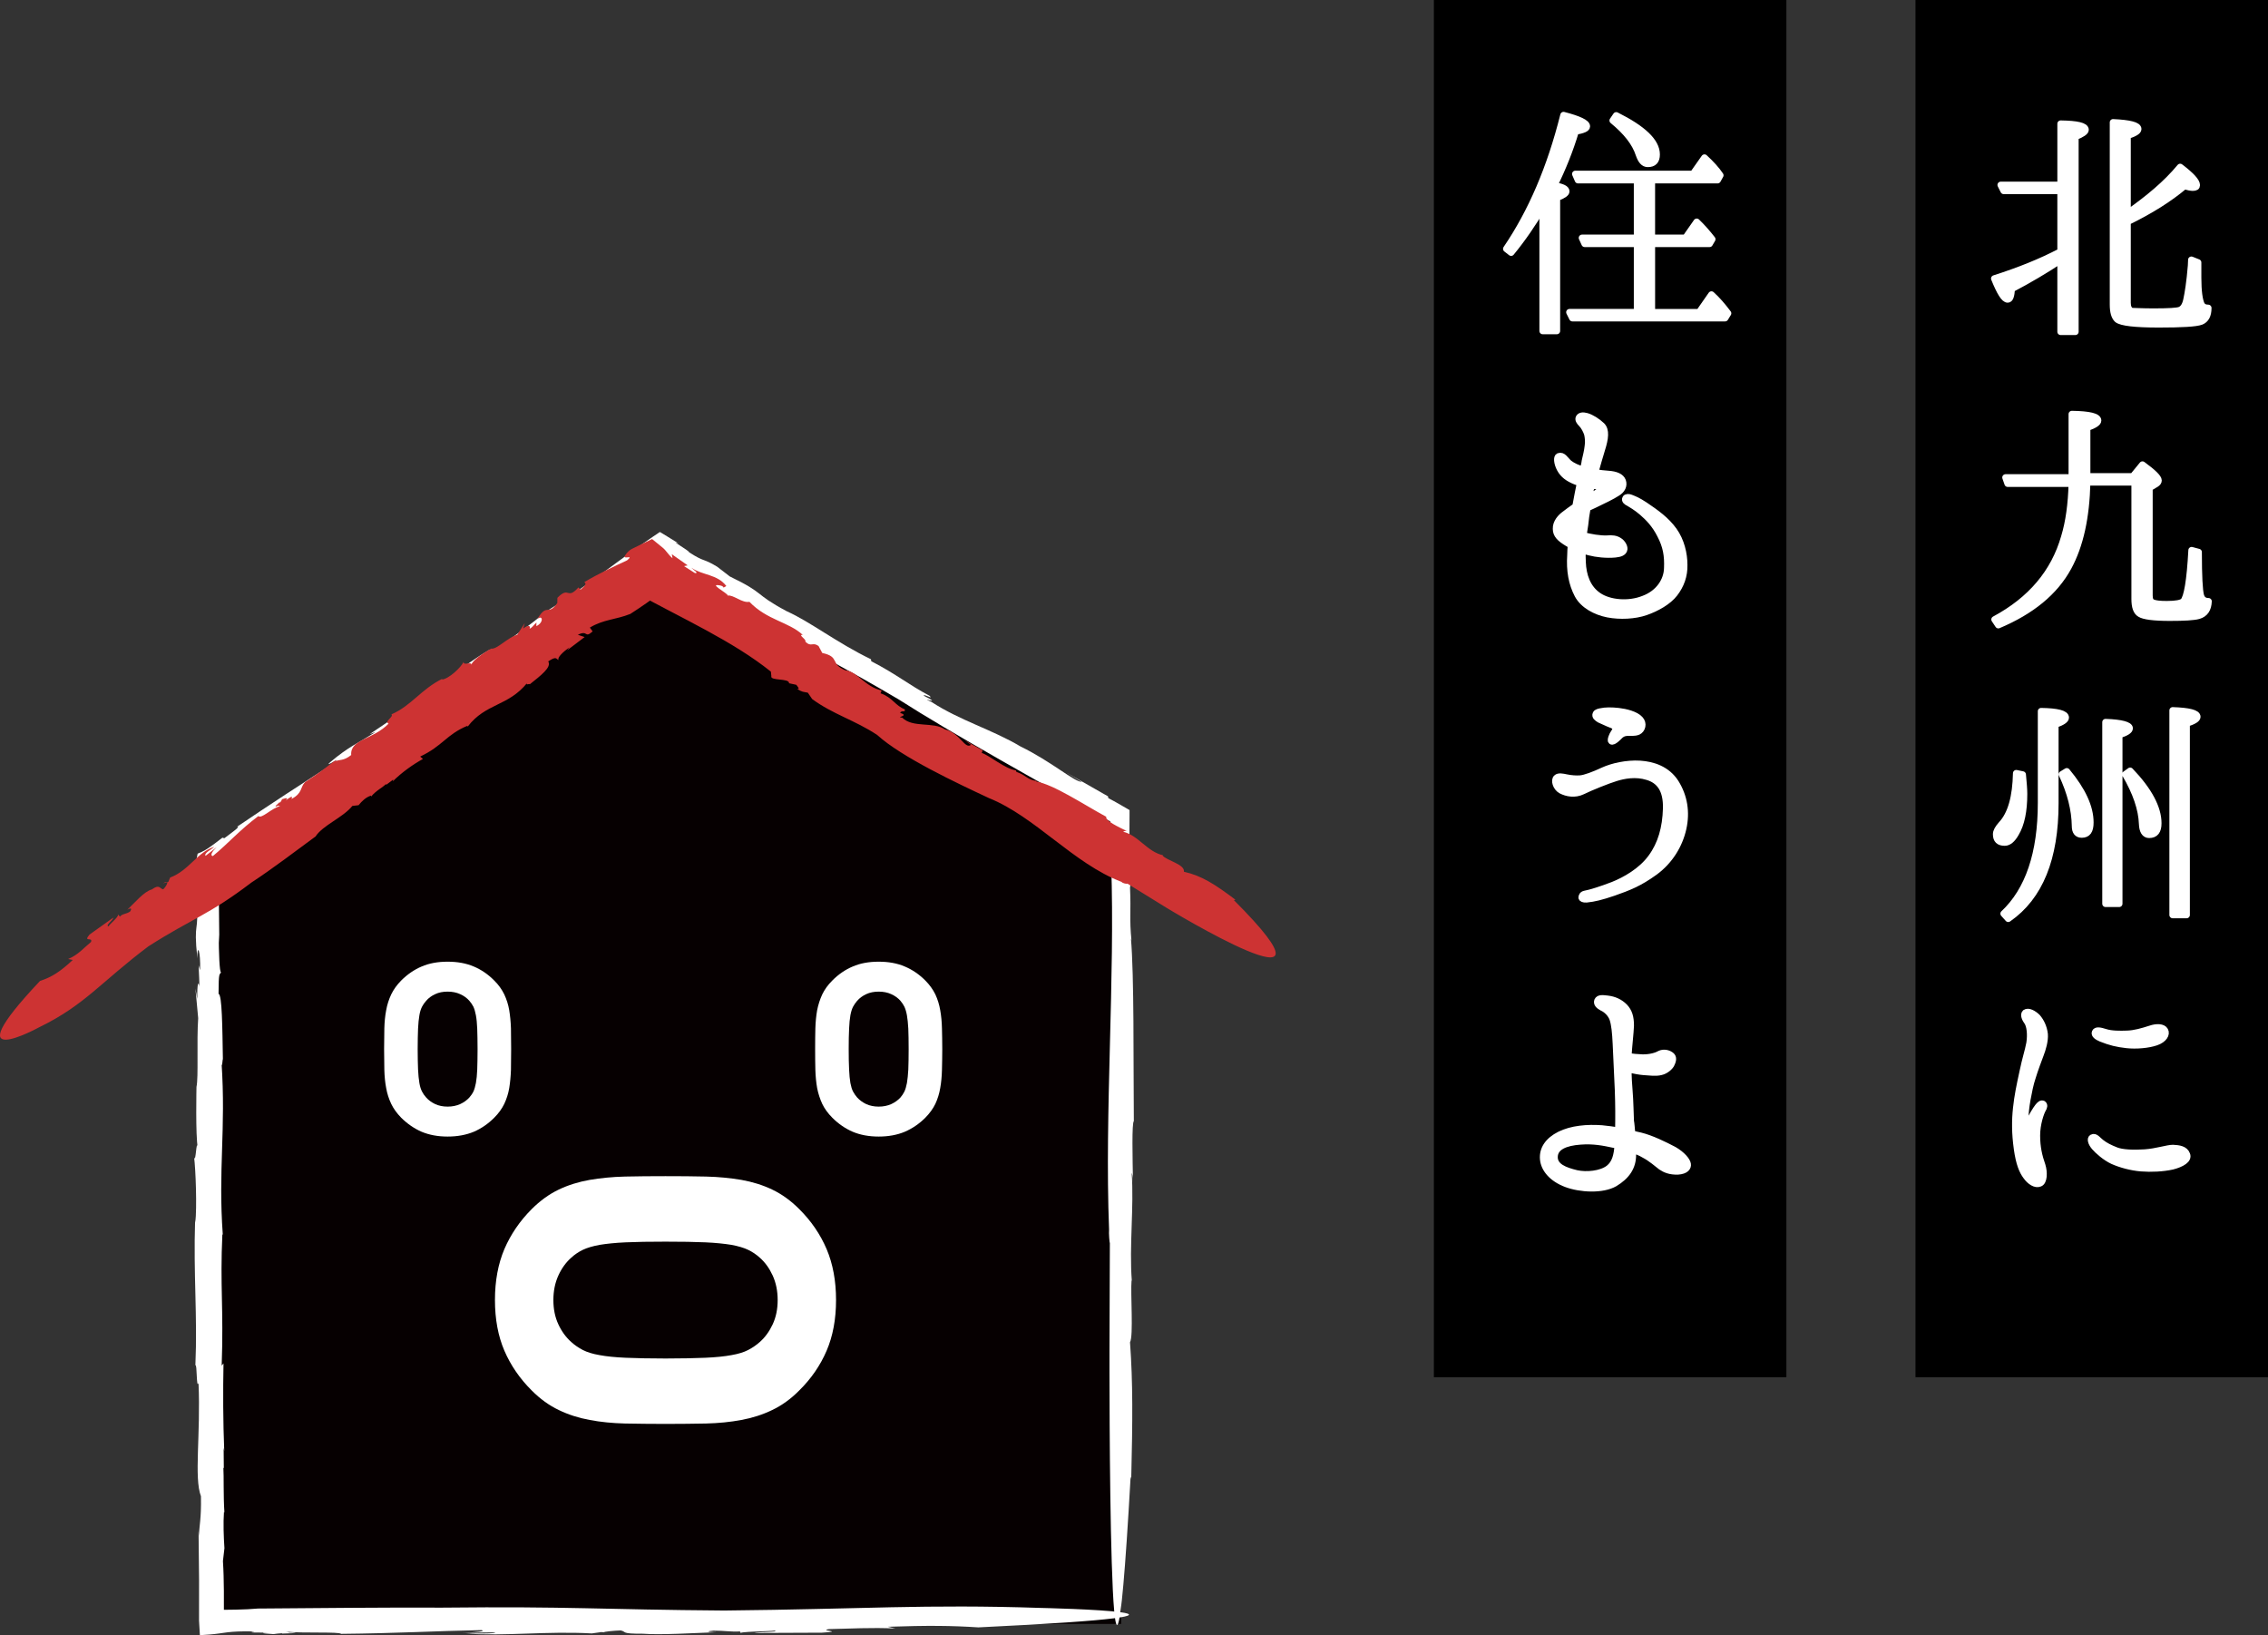 <?xml version="1.0" encoding="UTF-8"?>
<svg id="_レイヤー_2" data-name="レイヤー 2" xmlns="http://www.w3.org/2000/svg" width="326.5" height="235.369" viewBox="0 0 326.5 235.369">
  <rect x="0" y="0" width="326.5" height="235.369" fill="#333333" stroke="none"/>
  <defs>
    <style>
      .cls-1 {
        fill: #060001;
      }

      .cls-2 {
        fill: none;
        stroke: #fff;
        stroke-linecap: round;
        stroke-linejoin: round;
        stroke-width: .948px;
      }

      .cls-3 {
        fill: #fff;
      }

      .cls-4 {
        fill: #cd3333;
      }
    </style>
  </defs>
  <g id="_レイヤー_1-2" data-name="レイヤー 1">
    <g>
      <rect x="275.75" y="0" width="50.75" height="198.235"/>
      <rect x="206.42" y="0" width="50.747" height="198.235"/>
      <path class="cls-3" d="M296.65,26.618v-8.816c2.387.039,3.58.308,3.58.885,0,.27-.501.616-1.463,1.001v28.065h-2.117v-10.317c-2.271,1.501-4.62,2.888-7.045,4.158-.077,1.001-.231,1.501-.578,1.501-.5,0-1.116-1.001-1.925-3.003,3.503-1.116,6.698-2.387,9.548-3.888v-8.739h-8.2l-.424-.847h8.624ZM306.274,30.699l.231-.154c2.811-2.002,5.351-4.081,7.353-6.506,1.617,1.232,2.387,2.079,2.387,2.618,0,.231-.153.347-.577.347-.23,0-.654-.077-1.193-.231-2.194,1.848-4.89,3.542-8.2,5.159v11.665c0,.616.192,1.001.578,1.193.385,0,1.463.077,3.195.077,2.117,0,3.388-.077,3.773-.231.5-.192.809-.731.962-1.501.193-.885.462-2.502.655-4.889l.038-.847.963.385v2.194c0,1.963.192,3.195.462,3.811.192.385.539.539,1.001.539,0,1.039-.347,1.694-1.04,1.963-.732.27-2.772.385-6.082.385-3.389,0-5.391-.231-5.968-.693-.423-.385-.616-1.117-.616-2.156v-26.217c2.426.115,3.619.423,3.619.962,0,.308-.5.616-1.54.962v11.165Z"/>
      <path class="cls-2" d="M288.026,26.621l.424.847h8.198v8.738c-2.849,1.5-6.043,2.771-9.546,3.887.809,2.002,1.425,3.003,1.925,3.003.347,0,.5-.501.577-1.502,2.425-1.27,4.772-2.656,7.044-4.156v10.316h2.117v-28.06c.962-.385,1.463-.732,1.463-1.001,0-.577-1.193-.847-3.58-.884v8.814h-8.622ZM306.271,19.539c1.039-.347,1.54-.654,1.54-.962,0-.539-1.193-.847-3.618-.963v26.213c0,1.039.192,1.77.615,2.155.577.462,2.579.693,5.966.693,3.309,0,5.351-.115,6.082-.385.693-.269,1.039-.923,1.039-1.963-.462,0-.808-.154-1.001-.539-.269-.617-.462-1.848-.462-3.811v-2.194l-.962-.385-.038.847c-.192,2.386-.462,4.002-.654,4.888-.154.77-.462,1.309-.963,1.501-.385.154-1.655.231-3.772.231-1.731,0-2.809-.077-3.194-.077-.386-.192-.577-.576-.577-1.193v-11.663c3.311-1.617,6.005-3.31,8.198-5.158.539.154.963.231,1.193.231.423,0,.577-.115.577-.346,0-.539-.769-1.386-2.386-2.618-2.002,2.425-4.542,4.503-7.353,6.505l-.229.154v-11.162Z"/>
      <path class="cls-3" d="M289.027,69.613l-.308-.886h9.547v-9.124c2.541.038,3.773.347,3.773.924,0,.308-.501.655-1.579,1.04v7.007h6.584l1.386-1.694c1.54,1.116,2.31,1.886,2.31,2.271,0,.193-.115.347-.347.501l-.962.578v15.476c0,.578.153.924.5,1.04.347.154,1.001.231,2.002.231,1.309,0,2.117-.154,2.387-.423.539-.539.963-3.003,1.193-7.353l1.001.27c0,3.464.116,5.543.309,6.236.153.578.539.847,1.116.847-.038,1.116-.5,1.809-1.425,2.079-.692.193-2.078.27-4.157.27-2.31,0-3.734-.192-4.273-.539-.539-.308-.769-1.039-.769-2.156v-16.785h-6.853c-.115,5.043-1,9.085-2.694,12.204-1.964,3.619-5.352,6.352-10.087,8.354l-.538-.809c5.235-2.81,8.585-6.775,10.048-11.896.654-2.156,1.001-4.735,1.077-7.661h-9.239Z"/>
      <path class="cls-2" d="M298.265,69.615c-.077,2.927-.424,5.504-1.078,7.66-1.463,5.119-4.812,9.084-10.046,11.894l.538.808c4.735-2.002,8.122-4.734,10.085-8.353,1.693-3.117,2.579-7.159,2.694-12.201h6.852v16.782c0,1.116.231,1.847.769,2.156.539.346,1.964.539,4.272.539,2.079,0,3.465-.077,4.157-.27.924-.269,1.386-.962,1.425-2.078-.578,0-.963-.27-1.116-.848-.192-.693-.309-2.771-.309-6.235l-1-.27c-.231,4.35-.655,6.813-1.193,7.353-.27.269-1.078.423-2.387.423-1.001,0-1.655-.077-2.002-.231-.346-.116-.5-.462-.5-1.04v-15.473l.962-.578c.231-.154.347-.307.347-.5,0-.386-.77-1.154-2.31-2.271l-1.386,1.693h-6.582v-7.005c1.078-.385,1.578-.732,1.578-1.039,0-.578-1.231-.886-3.771-.924v9.122h-9.546l.308.885h9.238Z"/>
      <path class="cls-3" d="M291.183,111.491c.115,1.194.192,2.156.192,2.772,0,2.464-.385,4.35-1.193,5.698-.501.885-1.04,1.309-1.578,1.309-.848,0-1.232-.385-1.232-1.193,0-.385.231-.809.731-1.386,1.425-1.502,2.079-4.004,2.156-7.392l.924.192ZM288.449,131.51c3.58-3.349,5.39-8.701,5.39-15.938v-13.205c2.349.039,3.542.347,3.542.924,0,.308-.501.654-1.502,1.001v11.318c0,7.93-2.232,13.474-6.775,16.631l-.654-.731ZM297.534,111.029c2.271,2.733,3.389,5.159,3.389,7.353,0,1.194-.386,1.732-1.232,1.732-.654,0-.963-.423-.963-1.232-.038-2.348-.654-4.812-1.886-7.43l.692-.424ZM303.117,130.086v-26.14c2.31.077,3.465.423,3.465.885,0,.308-.462.616-1.502.963v24.292h-1.963ZM306.658,110.953c2.695,2.81,4.043,5.351,4.043,7.545,0,1.116-.424,1.655-1.31,1.655-.615,0-.962-.539-1.001-1.578-.076-2.118-.885-4.504-2.425-7.122l.692-.5ZM312.779,131.703v-29.451c2.349.077,3.542.385,3.542.924,0,.308-.5.616-1.54.962v27.565h-2.002Z"/>
      <path class="cls-2" d="M296.84,111.455c1.232,2.618,1.848,5.081,1.887,7.43,0,.808.308,1.23.962,1.23.847,0,1.23-.539,1.23-1.732,0-2.194-1.115-4.619-3.386-7.352l-.693.423ZM305.962,111.455c1.539,2.618,2.349,5.004,2.426,7.121.038,1.04.385,1.579,1.001,1.579.885,0,1.309-.539,1.309-1.656,0-2.194-1.348-4.734-4.042-7.544l-.693.5ZM290.258,111.301c-.077,3.387-.731,5.889-2.155,7.391-.5.577-.731,1-.731,1.385,0,.809.385,1.194,1.231,1.194.539,0,1.078-.423,1.578-1.309.809-1.347,1.193-3.233,1.193-5.697,0-.615-.077-1.578-.192-2.771l-.924-.192ZM314.778,131.702v-27.56c1.039-.346,1.539-.654,1.539-.962,0-.539-1.193-.847-3.541-.924v29.446h2.002ZM305.077,130.084v-24.288c1.039-.345,1.501-.654,1.501-.962,0-.462-1.154-.808-3.464-.885v26.135h1.963ZM289.104,132.241c4.542-3.156,6.774-8.699,6.774-16.628v-11.317c1-.346,1.5-.693,1.5-1,0-.579-1.192-.886-3.541-.924v13.202c0,7.236-1.808,12.587-5.388,15.936l.654.731Z"/>
      <path class="cls-3" d="M290.259,159.529c.192-1.809.5-3.234.924-5.197.423-2.04.769-2.964,1.001-4.196.192-1.27.038-2.464-.309-3.002-.346-.462-.615-1.078-.308-1.348.424-.308,1.193.116,1.732.654.5.578.924,1.425,1.039,2.426.077.962-.308,2.194-.577,2.887-.27.731-.847,2.233-1.155,3.273-.346,1.001-.577,2.233-.77,3.272-.192,1.117-.269,1.925-.308,2.733-.039.655,0,1.117.153,1.117.192,0,.308-.385.462-.731.386-.809.963-1.732,1.232-2.079.269-.346.5-.539.731-.423.23.154.154.462-.039.77-.27.462-.847,2.079-.847,3.772s.309,3.003.77,4.312c.308,1.001.269,2.348-.347,2.579-.616.27-1.425-.269-1.964-1.039-.539-.731-1.001-1.771-1.309-3.965-.308-2.194-.308-4.042-.115-5.813ZM302.462,164.457c.578.462,1.271.809,2.156,1.155.847.346,2.502.423,4.158.308,1.693-.115,3.233-.654,4.042-.654.847.039,1.732.154,2.002.924.308.731-.731,1.348-2.079,1.694-1.386.308-3.041.385-4.504.269-1.425-.115-2.965-.539-4.081-1.039-1.078-.501-2.156-1.463-2.618-2.002-.5-.578-.654-1.193-.346-1.348.423-.27.847.385,1.269.693ZM302.462,149.481c-.538-.231-1.001-.539-.847-.885.154-.347.654-.27,1.502,0,.847.27,2.04.27,3.118.231,1.078-.039,2.155-.347,3.349-.731.886-.308,1.81-.27,2.079.231.309.539-.153,1.309-1.27,1.694-1.116.385-2.849.539-4.234.385-1.386-.154-2.349-.385-3.696-.924Z"/>
      <path class="cls-2" d="M290.374,165.331c.308,2.194.769,3.234,1.309,3.965.538.769,1.347,1.309,1.963,1.039.615-.231.654-1.578.347-2.579-.462-1.309-.77-2.617-.77-4.311s.577-3.31.847-3.772c.192-.308.268-.616.039-.77-.231-.115-.462.077-.731.423-.269.347-.847,1.271-1.231,2.079-.154.347-.27.731-.462.731-.154,0-.192-.462-.154-1.117.038-.809.115-1.617.307-2.733.193-1.039.425-2.271.771-3.272.308-1.039.885-2.54,1.154-3.271.269-.693.654-1.925.576-2.887-.114-1.001-.538-1.848-1.038-2.425-.539-.539-1.309-.962-1.732-.655-.308.27-.038.886.309,1.348.346.539.5,1.732.308,3.002-.23,1.232-.577,2.155-1.001,4.195-.423,1.964-.731,3.388-.924,5.197-.192,1.771-.192,3.618.116,5.812ZM306.155,150.397c1.386.153,3.117,0,4.233-.386,1.116-.384,1.578-1.154,1.27-1.693-.269-.501-1.193-.539-2.078-.23-1.193.384-2.271.693-3.349.73-1.078.039-2.272.039-3.118-.23-.847-.27-1.348-.347-1.501,0-.154.346.308.654.847.885,1.347.538,2.31.769,3.695.924ZM301.19,163.753c-.308.154-.154.77.347,1.347.462.539,1.539,1.501,2.617,2.002,1.116.5,2.656.923,4.08,1.039,1.463.115,3.118.038,4.504-.269,1.347-.347,2.386-.963,2.078-1.694-.27-.77-1.154-.885-2.002-.924-.808,0-2.348.539-4.041.654-1.655.116-3.311.039-4.157-.307-.885-.347-1.578-.693-2.155-1.155-.424-.308-.847-.963-1.27-.693Z"/>
      <path class="cls-3" d="M225.476,27.542c0,.27-.424.578-1.348.924v19.172h-2.04v-17.825c-1.425,2.387-2.926,4.582-4.543,6.545l-.692-.539c3.618-5.313,6.351-11.704,8.238-19.249,2.232.578,3.35,1.116,3.35,1.617,0,.308-.539.539-1.617.731-.809,2.695-1.848,5.274-3.08,7.777,1.155.192,1.732.462,1.732.847ZM237.795,35.088v9.855h6.814l1.77-2.541c.809.731,1.578,1.617,2.387,2.695l-.423.693h-21.982l-.424-.847h9.74v-9.855h-7.546l-.385-.847h7.931v-8.316h-8.508l-.386-.885h16.939l1.655-2.349c.963.886,1.733,1.732,2.272,2.541l-.385.693h-9.471v8.316h4.85l1.617-2.31c.809.77,1.54,1.617,2.232,2.502l-.385.655h-8.315ZM232.675,16.609c3.85,1.925,5.813,3.773,5.813,5.621,0,.924-.424,1.348-1.27,1.348-.578,0-.963-.462-1.27-1.348-.539-1.694-1.848-3.311-3.773-4.889l.501-.731Z"/>
      <path class="cls-2" d="M246.105,35.089l.385-.655c-.692-.885-1.424-1.732-2.232-2.502l-1.616,2.309h-4.85v-8.315h9.469l.385-.692c-.539-.808-1.309-1.655-2.271-2.541l-1.654,2.348h-16.936l.385.885h8.507v8.315h-7.93l.385.848h7.545v9.853h-9.738l.423.848h21.978l.424-.693c-.809-1.078-1.578-1.963-2.387-2.694l-1.771,2.54h-6.812v-9.853h8.313ZM223.741,26.698c1.231-2.502,2.271-5.081,3.078-7.776,1.079-.192,1.618-.423,1.618-.731,0-.5-1.116-1.039-3.349-1.617-1.887,7.544-4.619,13.934-8.237,19.246l.692.539c1.617-1.963,3.118-4.158,4.542-6.544v17.822h2.04v-19.169c.924-.346,1.348-.654,1.348-.924,0-.385-.577-.654-1.732-.846ZM232.171,17.344c1.925,1.578,3.233,3.195,3.772,4.889.309.885.693,1.347,1.27,1.347.848,0,1.27-.424,1.27-1.347,0-1.848-1.962-3.695-5.812-5.62l-.5.731Z"/>
      <path class="cls-3" d="M232.983,162.764c.039-1.81.039-3.658-.038-5.775-.115-2.541-.232-5.043-.308-6.699-.077-1.655-.193-2.81-.463-3.619-.269-.77-.962-1.386-1.501-1.617-.5-.269-.847-.577-.693-1,.193-.424.731-.347,1.425-.27.963.115,1.77.462,2.464,1.155.654.693.886,1.502.886,2.695-.039,1.078-.269,2.964-.347,4.389.539.154,1.309.192,2.079.231,1.078,0,1.925-.231,2.464-.539.577-.269,1.27-.115,1.693.27.347.347.116.886-.077,1.271-.192.347-.77.886-1.463,1.04-.731.192-1.732.039-2.464,0-.539-.039-1.386-.192-2.232-.385,0,1.116.077,2.271.154,3.195.115,1.27.153,3.542.192,4.273.077.347.115,1.039.192,1.81.423.154.847.231,1.193.308,1.578.385,3.465,1.309,4.851,2.04,1.193.693,1.887,1.54,1.964,2.041.076.462-.269.962-1.387,1.04-1.154.039-1.848-.27-2.425-.655-.578-.423-1.386-1.193-2.503-1.77-.5-.308-1.077-.501-1.578-.693v.77c0,1.733-.886,3.042-2.618,4.081-1.732,1.001-4.928.847-6.968.077-2.04-.77-3.195-2.156-3.31-3.58-.115-1.424.692-2.656,2.387-3.503,1.693-.847,3.965-1.04,6.044-.885.809.077,1.617.192,2.387.308ZM232.905,164.842c-.23,0-.385-.038-.577-.077-1.424-.308-2.926-.616-4.851-.462-2.079.154-3.696.77-3.696,2.271,0,1.348,1.425,1.925,3.196,2.349,1.424.308,3.503.115,4.619-.731.924-.732,1.193-1.81,1.309-3.35Z"/>
      <path class="cls-3" d="M224.09,111.953c.27-.27.847-.154,1.386-.039.731.154,1.425.193,2.002.154.654-.039,2.002-.539,3.31-1.155,1.348-.616,3.388-1.078,5.312-.962,1.849.116,3.889.77,5.121,2.695,1.231,1.963,1.616,4.235,1.077,6.622-.538,2.387-1.925,4.658-4.08,6.236-2.233,1.617-3.734,2.194-5.929,2.964-1.81.616-2.772.847-3.889.962-.462.039-.692-.115-.692-.231,0-.192.076-.462.5-.539.693-.115,2.31-.616,4.004-1.27,1.732-.693,4.081-2.002,5.505-3.965,1.425-1.925,2.079-4.273,2.156-7.045.077-2.772-1.001-4.081-2.695-4.581-1.693-.539-3.426-.192-4.542.154-1.155.347-3.734,1.386-4.812,1.925-1.116.539-2.271.308-3.08-.115-.77-.423-1.039-1.501-.654-1.81ZM229.749,102.753c.077-.231.5-.308.692-.347.693-.154,1.54-.154,2.58-.039,1.001.116,2.464.462,3.079,1.155.578.616.309,1.502-.268,1.771-.539.231-1.194.116-1.656.154-.423.038-.769.192-1.077.539-.077.077-.848.886-1.117.693-.192-.154.192-1.001.347-1.194.154-.192.309-.539.269-.731-.038-.192-.385-.385-.731-.5-.347-.115-1.193-.539-1.578-.693-.385-.231-.693-.462-.539-.808Z"/>
      <path class="cls-3" d="M242.453,81.316c.039,1.54-.462,2.926-1.386,4.119-.886,1.155-2.579,2.117-4.158,2.656-1.54.539-3.695.655-5.467.308-1.732-.347-3.503-1.271-4.312-2.772-.847-1.617-1.193-3.465-1.039-5.736,0-.462.038-.962.077-1.424-.154-.077-.309-.192-.462-.27-1.155-.693-1.694-1.232-1.694-2.079-.038-.924.693-1.694,1.232-2.079.385-.308.924-.693,1.578-1.155.269-1.424.462-2.502.654-3.349-.231-.077-.424-.193-.693-.27-1.039-.424-1.732-.924-2.194-1.771-.462-.847-.5-1.733-.192-1.81.616-.231.924.501,1.502,1.001.5.385,1.231.731,2.002.924.115-.462.23-.847.269-1.232.192-.847.346-1.424.423-2.117.115-.693.039-1.309-.077-1.81-.153-.462-.462-1.078-.808-1.424-.347-.347-.539-.654-.386-.924.154-.27.539-.347,1.078-.192.693.192,1.54.731,2.194,1.347.654.654.501,1.848,0,3.426-.269.924-.654,2.156-.962,3.311.615.115,1.27.192,1.886.231,1.117.077,1.849.385,2.079,1.001.231.654-.077,1.309-.809,1.732-.692.462-2.002,1.078-3.272,1.694-.346.154-.692.308-1.001.462-.153.809-.269,1.617-.346,2.425-.077.539-.154,1.001-.231,1.501.886.308,2.541.539,3.35.501.809-.077,1.348,0,1.81.308.462.27.847.962.692,1.309-.115.347-.5.539-1.27.616-1.27.115-2.694-.039-3.734-.308-.308-.077-.654-.192-.962-.27-.039.539-.039,1.117,0,1.732.077,1.925.692,3.734,2.271,4.812,1.54,1.078,4.35,1.347,6.544.462,2.156-.809,3.35-2.618,3.389-4.427.076-1.81-.154-3.157-1.001-4.774-.771-1.54-1.732-2.502-2.618-3.272-.847-.731-1.617-1.155-1.925-1.347-.347-.154-.616-.385-.462-.654.077-.193.462-.193.731-.077.577.231,1.001.385,2.002,1.039,1.655,1.116,3.118,2.156,4.196,3.657,1.077,1.501,1.501,3.388,1.501,4.966ZM226.4,76.273c.039-.77.154-1.502.27-2.156-.154.077-.27.192-.424.27-.77.462-.847,1.001-.385,1.463.192.154.347.308.539.423ZM229.133,69.921c0,.077-.038.154-.077.231-.153.462-.23,1.001-.347,1.501.616-.347,1.232-.731,1.425-.886.385-.269.577-.808-.5-.847h-.501Z"/>
      <path class="cls-2" d="M240.947,76.352c-1.078-1.5-2.541-2.54-4.196-3.655-1-.655-1.424-.809-2.001-1.04-.269-.115-.654-.115-.731.077-.154.27.115.5.462.654.308.193,1.078.616,1.925,1.347.885.77,1.848,1.732,2.617,3.272.847,1.616,1.078,2.964,1.001,4.773-.039,1.809-1.232,3.618-3.388,4.425-2.193.887-5.005.616-6.543-.461-1.578-1.079-2.194-2.888-2.271-4.812-.038-.616-.038-1.193,0-1.732.308.077.654.193.963.269,1.039.271,2.463.424,3.733.308.769-.077,1.153-.269,1.269-.615.154-.347-.23-1.04-.692-1.309-.463-.308-1.001-.385-1.809-.308-.809.038-2.464-.193-3.35-.501.077-.5.154-.962.231-1.501.077-.808.192-1.616.347-2.425.308-.154.654-.308,1-.461,1.27-.616,2.579-1.232,3.272-1.694.731-.424,1.039-1.078.808-1.732-.23-.616-.963-.924-2.078-1.001-.616-.04-1.27-.115-1.887-.231.309-1.155.693-2.386.963-3.31.5-1.578.654-2.772,0-3.426-.654-.616-1.502-1.155-2.194-1.347-.538-.154-.924-.077-1.077.192-.154.27.038.577.385.924.347.346.654.963.809,1.424.114.5.192,1.117.076,1.809-.076.693-.23,1.271-.423,2.116-.039.386-.154.77-.269,1.232-.77-.192-1.501-.539-2.002-.923-.577-.5-.885-1.232-1.501-1.001-.309.078-.269.963.191,1.809.463.847,1.156,1.347,2.195,1.771.269.077.462.193.692.27-.192.847-.386,1.924-.654,3.349-.654.461-1.193.846-1.578,1.155-.538.385-1.269,1.154-1.231,2.078,0,.847.539,1.385,1.693,2.078.154.077.309.193.462.27-.038.462-.078.962-.078,1.424-.152,2.271.194,4.118,1.041,5.735.808,1.501,2.578,2.425,4.311,2.771,1.77.347,3.926.231,5.466-.308,1.578-.539,3.271-1.501,4.157-2.656.924-1.193,1.424-2.579,1.386-4.118,0-1.578-.424-3.464-1.501-4.966ZM229.63,69.925c1.078.038.886.577.5.847-.191.153-.808.538-1.423.885.115-.5.192-1.039.346-1.5.038-.078.076-.155.076-.232h.501ZM225.859,75.852c-.462-.462-.385-1,.385-1.462.154-.078.269-.193.424-.27-.117.654-.231,1.386-.269,2.156-.192-.116-.348-.27-.539-.424Z"/>
      <path class="cls-2" d="M230.285,103.571c.385.154,1.231.577,1.578.693.346.115.692.307.731.5.038.192-.116.539-.27.731-.154.193-.539,1.04-.347,1.193.27.193,1.039-.615,1.116-.692.308-.347.654-.501,1.078-.539.462-.039,1.116.077,1.654-.154.578-.27.848-1.155.268-1.771-.614-.693-2.077-1.039-3.078-1.155-1.039-.115-1.886-.115-2.579.039-.192.039-.615.115-.692.346-.154.347.154.578.539.809ZM224.742,113.771c.809.423,1.963.654,3.079.115,1.078-.539,3.657-1.578,4.811-1.924,1.116-.347,2.849-.693,4.542-.154,1.693.5,2.771,1.809,2.694,4.58-.077,2.772-.731,5.119-2.155,7.044-1.425,1.963-3.772,3.272-5.505,3.964-1.694.655-3.31,1.155-4.003,1.271-.423.077-.5.346-.5.539,0,.115.23.27.692.231,1.116-.116,2.079-.347,3.888-.961,2.194-.771,3.695-1.348,5.928-2.964,2.155-1.578,3.541-3.849,4.08-6.236.539-2.386.154-4.657-1.077-6.621-1.232-1.924-3.272-2.578-5.121-2.694-1.923-.115-3.963.347-5.31.962-1.309.616-2.656,1.117-3.311,1.155-.577.039-1.269,0-2.001-.154-.539-.115-1.116-.231-1.386.039-.385.308-.116,1.385.654,1.809Z"/>
      <path class="cls-2" d="M230.593,162.441c-2.078-.153-4.35.038-6.043.885-1.693.847-2.502,2.079-2.387,3.503.115,1.424,1.27,2.809,3.311,3.579,2.04.77,5.234.924,6.967-.077,1.732-1.039,2.617-2.347,2.617-4.08v-.769c.501.192,1.078.384,1.578.693,1.116.578,1.925,1.347,2.502,1.77.577.385,1.27.693,2.425.655,1.116-.078,1.463-.578,1.385-1.04-.076-.5-.769-1.347-1.962-2.04-1.386-.731-3.272-1.655-4.85-2.04-.347-.078-.771-.154-1.193-.309-.078-.77-.115-1.463-.192-1.809-.039-.731-.077-3.002-.192-4.272-.077-.924-.154-2.079-.154-3.194.847.192,1.693.346,2.232.383.73.039,1.732.193,2.464,0,.692-.153,1.27-.691,1.463-1.038.192-.385.423-.923.076-1.27-.423-.386-1.116-.539-1.693-.27-.54.308-1.386.539-2.463.539-.771-.038-1.54-.077-2.079-.231.077-1.424.308-3.31.347-4.388,0-1.193-.231-2.001-.886-2.694-.692-.693-1.501-1.039-2.463-1.155-.693-.077-1.232-.154-1.425.27-.154.422.192.73.693,1.001.539.231,1.231.846,1.501,1.617.27.809.385,1.962.462,3.618.077,1.654.192,4.156.308,6.698.077,2.116.077,3.965.039,5.773-.77-.116-1.578-.231-2.387-.308ZM231.594,168.175c-1.116.847-3.195,1.039-4.619.732-1.77-.423-3.194-1.001-3.194-2.348,0-1.501,1.616-2.117,3.694-2.271,1.925-.154,3.426.154,4.851.462.192.039.346.077.577.077-.115,1.54-.385,2.617-1.309,3.348Z"/>
      <polygon class="cls-1" points="161.407 233.749 30.202 233.749 30.202 124.284 95.055 78.878 161.407 117.297 161.407 233.749"/>
      <path class="cls-3" d="M162.755,127.354c.008.104.016.221.023.312-.008-.22-.015-.291-.023-.312"/>
      <path class="cls-3" d="M37.062,231.533h.07c.112-.009.242-.02.342-.026l-.412.026Z"/>
      <path class="cls-3" d="M104.257,231.817c-17.633-.126-22.311-.614-40.585-.415-8.718-.04-18.019.071-26.54.131-1.838.173-4.316.188-6.93.185.672.673,1.345,1.346,2.03,2.03.004-3.121.036-6.434-.138-9.045l.216-1.855c-.11-1.649-.184-3.585-.067-5.242l.063.104c-.164-2.463-.067-5.242-.148-6.466l.063.102-.027-2.992.088.514c-.172-4.296-.183-8.723-.105-12.624l-.261.324c.292-8.342-.249-11.393.097-18.922l.063.103c-.688-9.516.469-15.044-.184-24.853.082,1.223.135-.525.197-.426-.074-4.516-.113-9.342-.625-9.412.006-3.293.16-2.681.357-3.11-.224.02-.317-2.841-.332-5.41l.088,1.183-.077-7.366-.424,1.446c.122-3.904.517-.992.414-4.731l-.35.046c.005-.291.01-.576.014-.833-.141.271-.282.543-.406.78,4.091-2.729,6.913-4.106,11.107-6.743,17.89-12.343,36.506-26.47,53.426-37.561l.882-.295h.003c-.597.025-1.116.047-2.08.089.154.531,5.112,2.299,5.601,2.994l2.123,1.026c.538.391,1.706,1.153.649.641,1.875,1.103,1.952,1.076,3.366,1.759l1.901,1.377c7.334,4.462,13.879,7.717,21.646,12.323,7.533,4.828,21.009,12.36,31.237,18.003-.268-.466-.536-.931-.795-1.38.055,2.568.105,4.907.15,6.978.576,16.536-.959,35.771-.301,52.703-.054.551.069,1.976.113,1.965l-.054,15.495s-.149,75.133,3.047,18.053l.084.383c.204-8.48.249-13.821-.175-19.668.518-.924.054-6.967.222-8.953l.042.188c-.399-5.175.331-10.656-.026-15.644.041.194.184.301.193,1.448-.067-3.634-.181-8.602.12-8.873-.079-8.678.06-20.791-.421-26.352l.084.381c-.325-3.168-.049-4.102-.214-7.644.04-.193.059-.444.077-.404-.238-2.562-.15-6.87-.145-10.057v-.691s-.6-.35-.6-.35c-.964-.559-1.812-1.041-2.452-1.371l-.056-.263-5.972-3.405,2.202,1.325c-1.047.031-4.327-2.904-8.819-5.093-4.003-2.398-8.761-3.751-12.82-6.412-2.129-.936,1.971.657-1.117-.903.046-.304,1.486.654.831.009-3.003-1.581-4.666-3.04-8.384-4.969l-.035-.279c-4.927-2.38-8.762-5.414-12.101-6.896-4.962-2.66-2.932-2.466-8.223-5.024l-1.82-1.402c-2.145-1.3-1.74-.58-4.072-2.1.242-.08-2.965-1.892-1.465-1.232-.551-.356-1.11-.702-1.677-1.043l-1.032-.622-1.055.712c-4.716,3.181-9.306,7.043-15.647,10.932-1.262,1.336-4.806,3.549-5.747,4.547-.274-.005-6.863,4.774-3.227,1.8.314-.255.899-.659.896-.579l.333-.502c-4.11,2.371-6.904,5.113-10.773,7.743,1.177-.735,2.677-1.808,1.753-.977l-3.576,2.467.635-.671-5.365,3.625.861-.324c-2.662,1.721-3.799,2.04-6.539,4.356-1.22,1.077,2.636-1.468-.062.509-3.559,2.301-8.891,5.747-13.36,8.792.563-.079-.635.748-1.83,1.649l-.27-.083c-1.863,1.459-2.532,1.853-2.986,2.051l-.584.253-.281,1.409c-.142.705-.359.827-.214,4.175l-.156-.501.468,1.504c.443,5.137-.464,2.77.141,8.479-.038-2.257.493-1.064.397,1.714l-.217-.703c.046,1.538.137,2.051.092,3.074-.116-.916-.315-.484-.278,1.776l-.27-1.515.397,4.274c-.231,3.3.059,8.529-.245,9.884,0,0-.149,7.095.184,8.723-.207-1.426-.286,2.486-.529,1.374.234,1.836.426,7.267.176,9.44l-.028-.411c-.255,8.04.35,13.749.039,20.963.26-.329.119,3.482.451,2.54.328,7.465-.676,13.609.352,16.306.054,3.395-.241,4.023-.294,5.778l-.054-.81c.084,6.362.094,8.208.07,12.936.01.17.019.33.028.465l.095,1.62,1.424-.1c1.968-.14,2.571-.543,6.492-.435-1.367.19.36.154,1.942.154-1.011.029-1.323.099.753.226.292-.058.744-.094,1.167-.125.017.017.099.027.056.047,2.64-.066,2.181-.126.956-.15.061-.03-.041-.066-.42-.119,2.738.245,7.634-.017,7.966.308,7.936-.075,13.609-.411,20.211-.538.743.168-.8.317-2.717.381l4.684-.06c-.04.241-2.691.138-4.135.186,5.579.39,11.501-.388,18.041-.031l1.356-.191.391.032c-.021-.1,1.447-.239,2.416-.27.925.21-.065.484,3.174.471,2.56.203,7.276-.101,10.628-.214-1.807-.036-1.224-.152-.446-.227,1.619-.007,2.552.203,3.802.113l.155.283c-.637-.268,4.229-.288,4.828-.403.922.209-2.513.18-2.916.339,6.493-.027,3.246-.014,9.737-.04,3.465-.214-.628-.269,1.028-.517,3.058-.055,6.043-.253,9.553-.082l-1.111-.252c5.746-.194,9.183-.166,13.054.089,42.807-2.049,9.019-2.799,9.019-2.799-16.851-.557-25.55.177-45.609.372"/>
      <path class="cls-3" d="M89.975,204.9c-1.807-.046-3.509-.211-5.086-.512-1.587-.289-3.073-.765-4.448-1.429-1.376-.657-2.676-1.586-3.898-2.817-1.714-1.705-3.027-3.617-3.935-5.726-.902-2.102-1.355-4.53-1.355-7.289s.453-5.199,1.355-7.329c.908-2.119,2.221-4.044,3.935-5.761,1.222-1.218,2.522-2.155,3.898-2.812,1.375-.656,2.861-1.111,4.448-1.392,1.577-.264,3.279-.438,5.086-.479,1.81-.042,3.751-.057,5.827-.057s4.027.015,5.843.057c1.801.041,3.494.215,5.088.479,1.57.281,3.057.736,4.432,1.392,1.375.657,2.68,1.594,3.894,2.812,1.729,1.717,3.038,3.642,3.942,5.761.9,2.13,1.355,4.567,1.355,7.329s-.455,5.187-1.355,7.289c-.904,2.11-2.213,4.022-3.942,5.726-1.214,1.231-2.519,2.16-3.894,2.817-1.375.664-2.862,1.141-4.432,1.429-1.594.301-3.287.466-5.088.512-1.816.033-3.765.058-5.843.058s-4.017-.025-5.827-.058M101.538,195.435c1.512-.066,2.771-.194,3.766-.38.992-.173,1.8-.421,2.396-.735.623-.322,1.172-.702,1.676-1.148.768-.677,1.387-1.536,1.861-2.552.476-1.024.715-2.176.715-3.494,0-1.305-.239-2.477-.715-3.526-.474-1.033-1.093-1.9-1.861-2.573-.504-.454-1.053-.83-1.676-1.127-.596-.29-1.404-.528-2.396-.715-.995-.16-2.254-.297-3.766-.363-1.52-.07-3.427-.099-5.736-.099s-4.216.029-5.723.099c-1.52.066-2.77.203-3.762.363-1.008.186-1.8.425-2.411.715-.612.297-1.174.673-1.665,1.127-.764.673-1.391,1.54-1.861,2.573-.476,1.049-.715,2.221-.715,3.526,0,1.318.239,2.47.715,3.494.47,1.017,1.097,1.875,1.861,2.552.491.446,1.053.826,1.665,1.148.611.314,1.403.562,2.411.735.992.186,2.242.314,3.762.38,1.507.062,3.419.107,5.723.107s4.216-.045,5.736-.107"/>
      <path class="cls-3" d="M117.38,148.018c.029-.93.112-1.796.255-2.602.158-.805.406-1.572.736-2.284.339-.701.818-1.375,1.449-1.998.879-.888,1.859-1.561,2.937-2.015,1.073-.467,2.325-.694,3.741-.694s2.668.227,3.753.694c1.082.454,2.077,1.127,2.957,2.015.62.623,1.102,1.297,1.444,1.998.332.712.567,1.479.703,2.284.145.806.227,1.673.248,2.602.022.92.045,1.92.045,2.984s-.023,2.073-.045,3.002c-.021.93-.103,1.796-.248,2.606-.136.808-.371,1.568-.703,2.283-.342.702-.824,1.362-1.444,1.994-.88.88-1.875,1.553-2.957,2.02-1.085.454-2.341.689-3.753.689s-2.668-.235-3.741-.689c-1.078-.467-2.058-1.14-2.937-2.02-.631-.632-1.11-1.292-1.449-1.994-.33-.714-.578-1.475-.736-2.283-.143-.81-.226-1.677-.255-2.606-.025-.929-.033-1.938-.033-3.002s.008-2.065.033-2.984M122.236,153.951c.033.768.096,1.42.186,1.94.095.492.218.917.384,1.227.164.31.364.59.59.855.351.383.785.702,1.301.95.529.239,1.131.363,1.801.363s1.271-.124,1.808-.363c.53-.248.971-.567,1.322-.95.231-.265.413-.545.569-.855.148-.31.273-.735.363-1.227.092-.52.153-1.172.199-1.94.029-.785.049-1.755.049-2.949,0-1.172-.02-2.155-.049-2.932-.046-.776-.107-1.428-.199-1.932-.09-.503-.215-.908-.363-1.23-.156-.306-.338-.587-.569-.852-.351-.4-.792-.718-1.322-.958-.537-.247-1.14-.363-1.808-.363s-1.271.116-1.801.363c-.516.24-.95.558-1.301.958-.226.265-.426.546-.59.852-.166.322-.289.727-.384,1.23-.09.504-.153,1.156-.186,1.932-.041.777-.058,1.76-.058,2.932,0,1.194.017,2.164.058,2.949"/>
      <path class="cls-3" d="M55.33,148.018c.025-.93.107-1.796.264-2.602.14-.805.39-1.572.727-2.284.338-.701.822-1.375,1.436-1.998.892-.888,1.867-1.561,2.941-2.015,1.086-.467,2.32-.694,3.741-.694s2.667.227,3.766.694c1.081.454,2.065,1.127,2.94,2.015.636.623,1.107,1.297,1.449,1.998.334.712.583,1.479.715,2.284.132.806.215,1.673.248,2.602.021.92.028,1.92.028,2.984s-.007,2.073-.028,3.002c-.033.93-.116,1.796-.248,2.606-.132.808-.381,1.568-.715,2.283-.342.702-.813,1.362-1.449,1.994-.875.88-1.859,1.553-2.94,2.02-1.099.454-2.345.689-3.766.689s-2.655-.235-3.741-.689c-1.074-.467-2.049-1.14-2.941-2.02-.614-.632-1.098-1.292-1.436-1.994-.338-.714-.588-1.475-.727-2.283-.157-.81-.239-1.677-.264-2.606-.016-.929-.034-1.938-.034-3.002s.018-2.065.034-2.984M60.183,153.951c.037.768.103,1.42.193,1.94.082.492.215.917.379,1.227.158.31.356.59.596.855.339.383.776.702,1.297.95.519.239,1.119.363,1.792.363s1.272-.124,1.807-.363c.538-.248.975-.567,1.323-.95.226-.265.429-.545.582-.855.144-.31.267-.735.359-1.227.096-.52.158-1.172.191-1.94.024-.785.049-1.755.049-2.949,0-1.172-.025-2.155-.049-2.932-.033-.776-.095-1.428-.191-1.932-.092-.503-.215-.908-.359-1.23-.153-.306-.356-.587-.582-.852-.348-.4-.785-.718-1.323-.958-.535-.247-1.134-.363-1.807-.363s-1.273.116-1.792.363c-.521.24-.958.558-1.297.958-.24.265-.438.546-.596.852-.164.322-.297.727-.379,1.23-.09.504-.156,1.156-.193,1.932-.029.777-.055,1.76-.055,2.932,0,1.194.026,2.164.055,2.949"/>
      <path class="cls-4" d="M23.475,127.143l.58-.152c-.06-.071-.224-.058-.58.152"/>
      <path class="cls-4" d="M146.254,110.888c.047.008.095.026.139.029-.09-.035-.122-.038-.139-.029"/>
      <path class="cls-4" d="M45.457,120.379c-.011.007-.019.013-.025.017-.031.041-.064.086-.092.125l.117-.142Z"/>
      <path class="cls-4" d="M21.371,136.211c6.377-4.072,8.567-4.423,14.815-9.172,3.128-2.049,6.295-4.484,9.246-6.643,1.013-1.59,3.953-2.721,5.295-4.392l.893-.104c.465-.575,1.068-1.162,1.782-1.377l.032.125c.693-.858,1.783-1.376,2.126-1.803l.033.126,1.028-.77-.083.269c1.33-1.318,2.883-2.411,4.351-3.23l-.402-.339c3.272-1.555,3.757-3.161,6.801-4.432l.033.126c2.611-3.41,5.837-2.895,8.591-6.32-.344.427.333.088.367.214,1.516-1.216,3.181-2.447,2.643-3.286,1.173-.787,1.125-.393,1.493-.18-.253-.355.656-1.198,1.551-1.843l-.324.426,2.522-1.908-.977-.328c1.515-.751.918.588,2.129-.484l-.402-.551c1.987-1.198,3.692-1.114,5.827-1.966,1.53-.981,3.039-2.039,4.538-3.139-1.241.04-2.483.078-3.733.117,6.704,3.706,13.929,6.921,19.43,11.327l.067.636c-.24.729,2.622.274,2.552,1.038l1.041.223c.175.26.615.689.097.577.786.502.868.409,1.562.558l.622.913c2.975,2.195,6.123,3.026,9.356,5.166,3.509,3.198,11.478,6.933,16.072,9.081,6.664,2.671,12.223,9.456,19.115,12.076.148.212.796.32.836.245l5.654,3.493s27.528,16.749,9.68-1.115l.224-.056c-2.92-2.204-4.842-3.451-7.418-4.03.175-1.067-2.512-1.619-3.078-2.335l.112-.029c-2.302-.472-3.596-2.894-5.788-3.394.113-.026.294-.239.724-.002-1.404-.689-3.348-1.588-3.148-2.15-3.276-1.775-7.599-4.668-10.125-5.087l.222-.055c-1.49-.154-1.558-.819-3.027-1.323-.031-.109-.104-.197-.073-.216-1.591-.223-3.761-2.129-4.925-2.514l.133-.373-2.578-1.433.903.637c-.876.722-1.572-1.718-3.763-2.218-1.649-1.141-4.623-.171-6.14-1.685-1.108-.077,1.165-.251-.303-.679.243-.503.772.054.673-.523-1.385-.518-1.757-1.711-3.491-2.306l.16-.411c-2.416-.517-3.5-2.753-5.226-2.9-2.257-.928-.729-1.936-3.323-2.493l-.538-1.006c-.875-.632-1.03.225-1.909-.63.252-.281-1.144-1.025-.364-.969-2.021-1.879-5.127-2.1-7.678-4.761-1.032.222-2.349-1.061-3.12-.892.078-.318-3.055-1.88-.98-1.436.177.04.434.206.353.3l.425-.243c-1.328-1.73-3.391-1.506-5.05-2.641.438.426,1.136.8.533.781l-1.571-1.004.517-.111-2.277-1.601.1.577c-.65-.552-.906-1.104-1.396-1.504l-1.548-1.261-2.867,1.401c-.349.17-.683.445-1.029.974-.373.683,1.401-.232.297.694-1.67.776-4.173,1.936-6.161,3.138.462.29-.064.628-.534,1.075l-.308-.317c-1.688,1.889-1.284-.279-3.027,1.497l.006-.371-.019,1.114c-1.331,1.956-1.49-.072-2.844,2.282.757-.607.917.532-.172,1.05l.012-.517c-.495.446-.577.716-.988.892.196-.408-.174-.621-.933-.014l.239-.801-1.075,1.673c-1.422.429-2.953,2.162-3.767,2.003,0,0-2.674,1.48-2.884,2.409.278-.678-1.193.144-1.066-.516-.393.821-2.104,2.446-3.147,2.572l.115-.145c-3.125,1.54-4.481,3.893-7.373,5.145.401.336-1.103,1.033-.405,1.337-2.28,2.335-5.556,2.217-5.383,4.515-1.141.913-1.688.59-2.367.931l.227-.283c-2.159,1.677-2.801,2.141-4.499,3.248-.725.732-.333,1.586-1.955,2.426.275-.635-.297-.16-.857.224.326-.293.36-.48-.514-.18-.039.164-.16.332-.276.482-.023-.02-.064-.018-.072-.061-.86.747-.633.73-.171.475.011.062.087.096.279.089-1.238.271-2.683,1.877-3.158,1.435-2.724,2.045-4.362,3.959-6.559,5.762-.448-.089-.065-.701.543-1.269l-1.59,1.234c-.251-.396.8-.875,1.258-1.302-2.403.728-3.643,3.411-6.349,4.423l-.271.636-.172.043c.118.157-.251.733-.558,1.02-.558-.111-.509-.792-1.641.014-1.128.297-2.463,1.926-3.525,2.92.679-.381.601-.053.406.253-.565.404-1.125.295-1.469.742l-.365-.416c.517.273-1.18,1.486-1.265,1.816-.557-.112.69-.897.66-1.249-2.269,1.617-1.135.809-3.403,2.424-.991,1.182.518.277.204,1.075-1.021.831-1.86,1.871-3.29,2.449l.669.133c-1.819,1.706-3.066,2.492-4.715,3.022-12.897,13.658-.12,6.669-.12,6.669,6.573-3.194,8.846-6.476,15.728-11.652"/>
    </g>
  </g>
</svg>